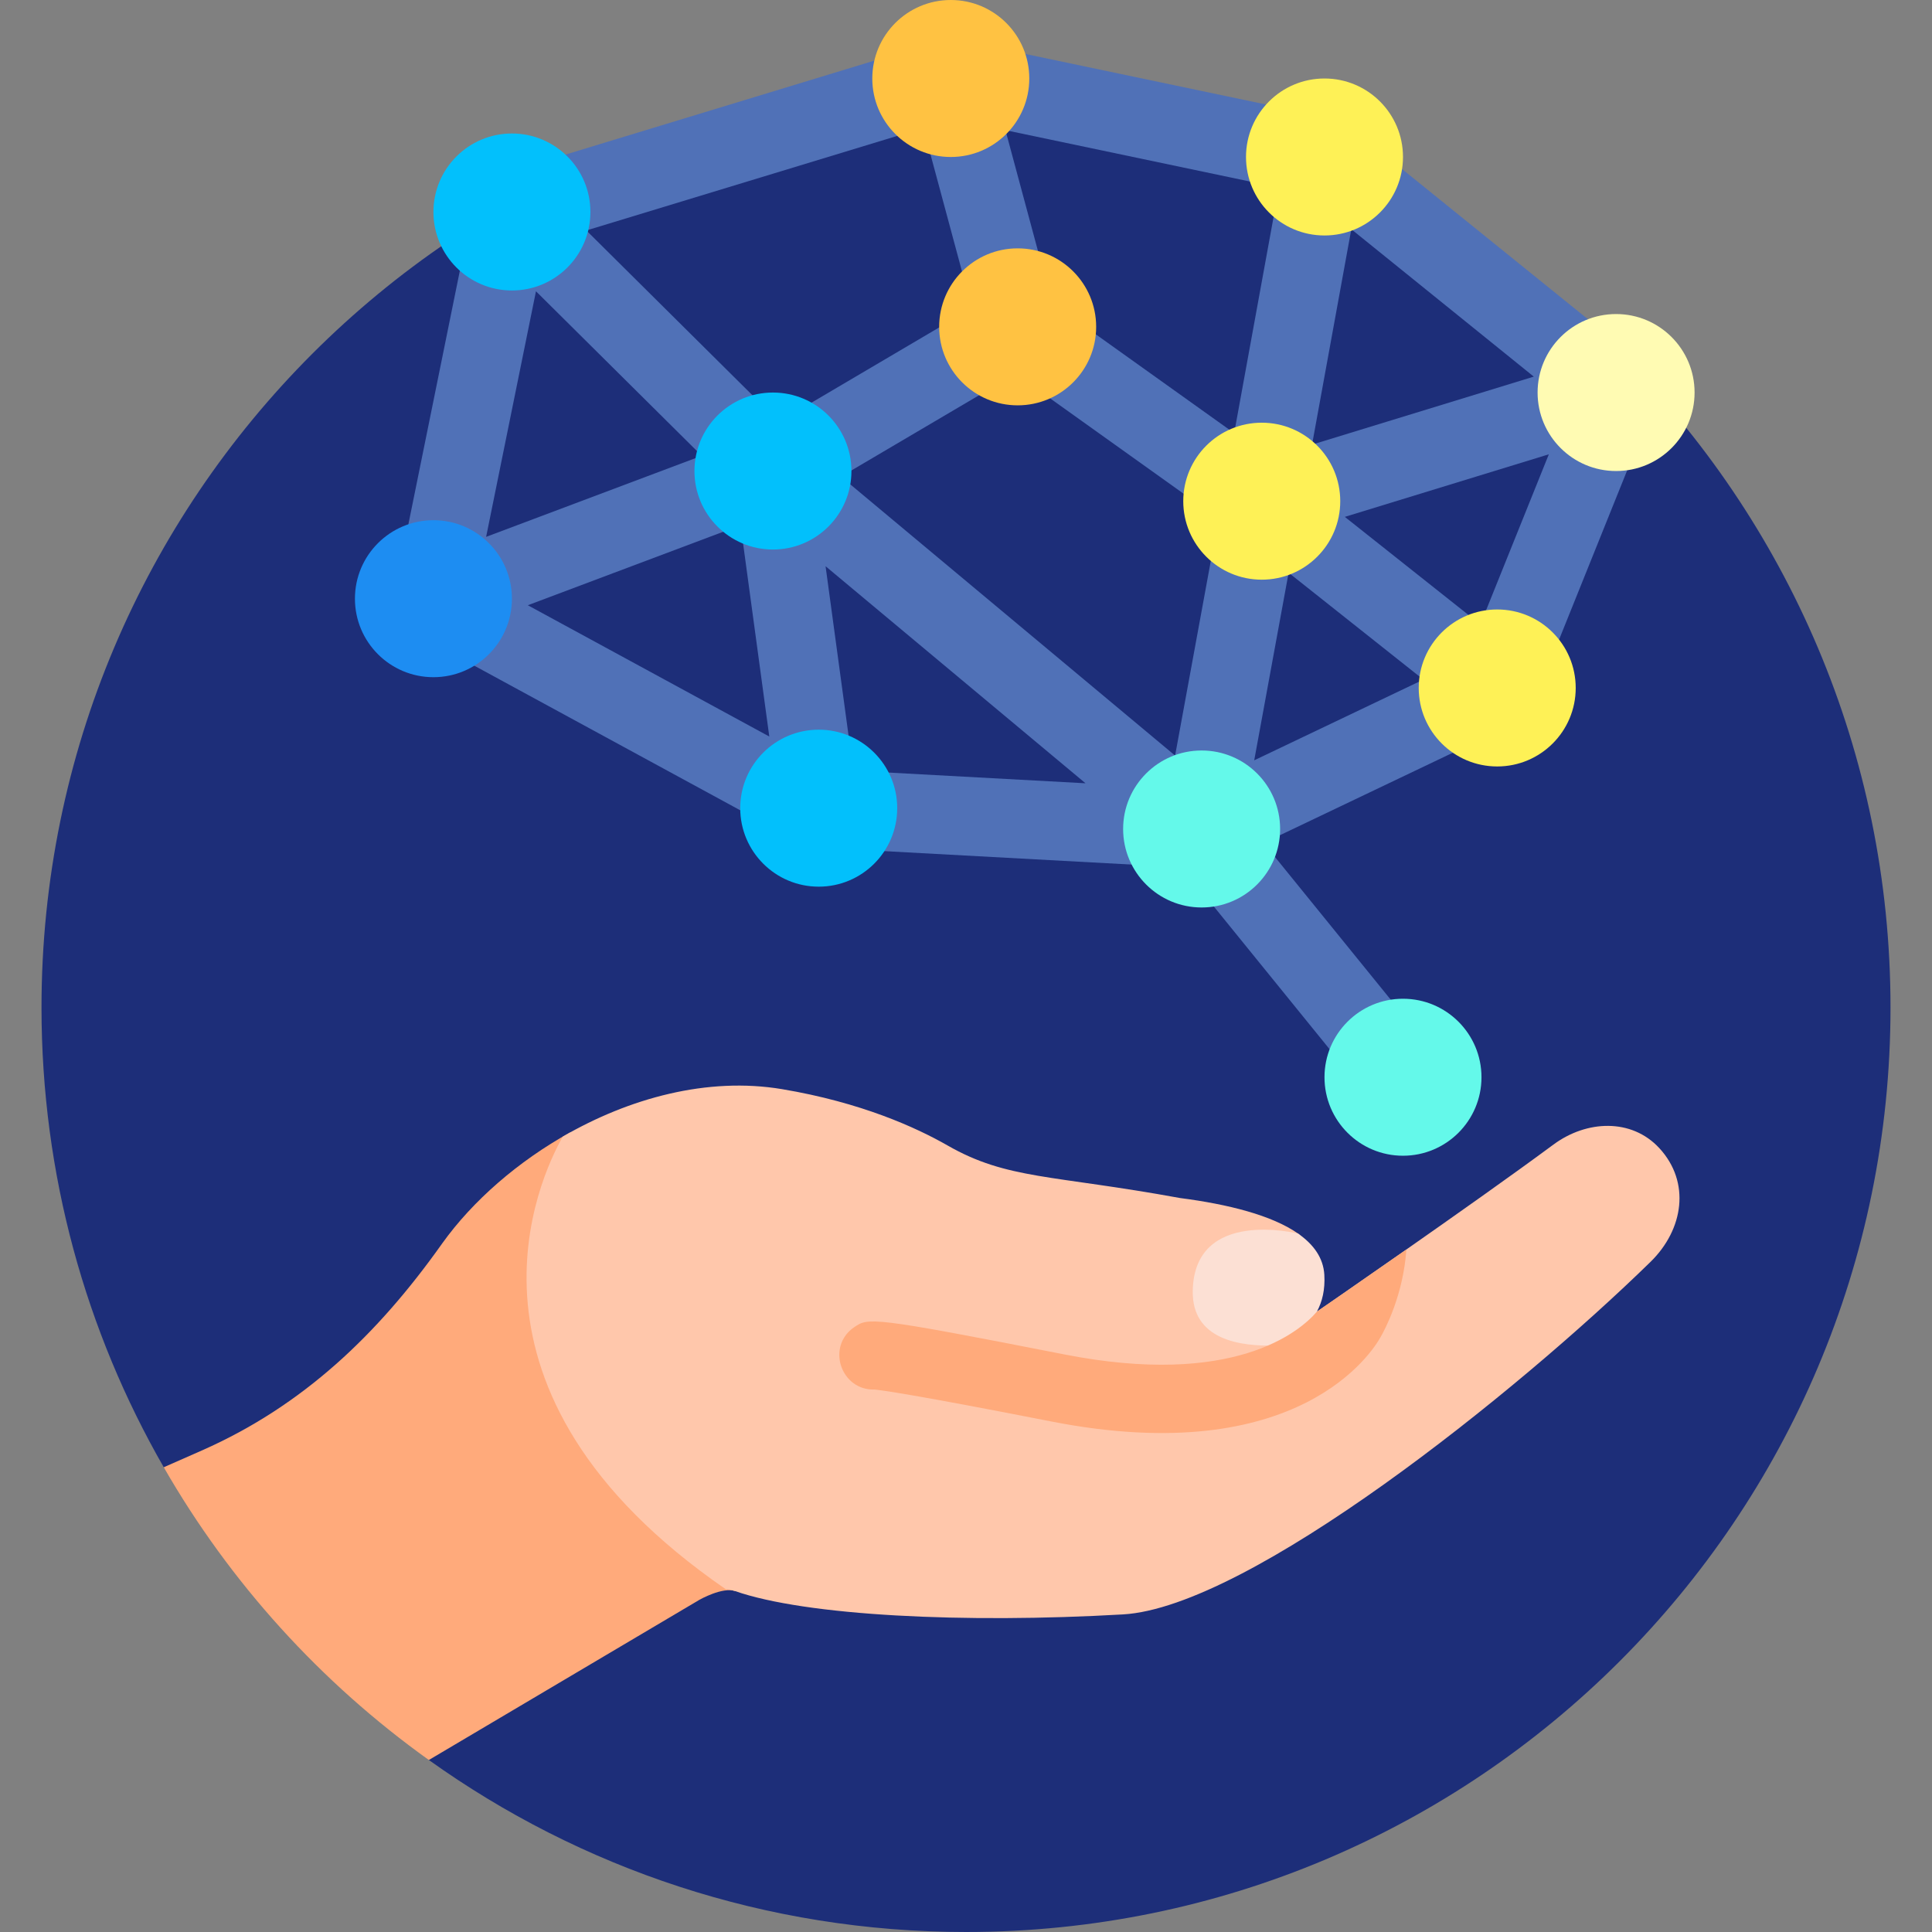 <svg id="Capa_1" enable-background="new 0 0 512 512" height="512" viewBox="0 0 512 512" width="512" xmlns="http://www.w3.org/2000/svg"><rect x="0" y="0" width="512" height="512" fill="#808080" stroke="none"/><g><path d="m256 21.996c-135.311 0-245.002 109.691-245.002 245.002 0 44.354 11.787 85.954 32.398 121.841l70.254 77.58c40.123 28.691 89.263 45.581 142.35 45.581 135.311 0 245.002-109.691 245.002-245.002s-109.691-245.002-245.002-245.002z" fill="#1d2e79"/><path d="m161.525 369.447-10.416-69.356c-13.881 7.685-25.863 18.191-33.873 29.365-.053.074-.107.149-.161.226-16.958 23.889-36.675 42.797-63.463 54.657l-10.216 4.5c17.598 30.641 41.632 57.113 70.254 77.58l71.746-42.479s6.087-3.442 9.392-2.289z" fill="#ffaa7b"/><path d="m440.831 100.763-85.228-68.847-104.108-21.866-124.811 37.963-23.571 116.127 110.942 60.316 99.203 5.391 50.451 62.199 16.193-13.135-45.028-55.511 70.057-33.422zm-84.44 36.212 54.066-16.579-18.138 45.078zm-29.322-22.186-48.282-34.485-12.334-45.808 72.476 15.224zm-69.508-33.124-51.087 30.1-51.079-50.692 89.307-27.164zm-71.594 39.121-57.14 21.487 13.21-65.084zm10.3 18.403 7.603 55.997-63.996-34.792zm22.517 10.865 68.886 57.522-61.53-3.345zm92.628 50.183-88.542-73.933 46.276-27.265 53.784 38.415zm46.7-139.491 48.36 39.064-58.764 18.019zm-25.733 140.743 9.121-49.714 35.71 28.327z" fill="#5071b7"/><g><circle cx="114.863" cy="158.661" fill="#1d8df2" r="20.802"/></g><g><circle cx="135.664" cy="56.178" fill="#02c0fc" r="20.802"/></g><g><circle cx="269.692" cy="86.618" fill="#ffc242" r="20.802"/></g><g><circle cx="204.838" cy="124.828" fill="#02c0fc" r="20.802"/></g><g><circle cx="334.378" cy="132.82" fill="#fef156" r="20.802"/></g><g><circle cx="428.28" cy="104.026" fill="#fffbb3" r="20.802"/></g><g><circle cx="396.778" cy="182.318" fill="#fef156" r="20.802"/></g><g><circle cx="318.442" cy="219.689" fill="#64f9ea" r="20.802"/></g><g><circle cx="216.969" cy="214.173" fill="#02c0fc" r="20.802"/></g><g><circle cx="371.806" cy="285.479" fill="#64f9ea" r="20.802"/></g><g><circle cx="351.005" cy="41.603" fill="#fef156" r="20.802"/></g><g><circle cx="251.969" cy="20.802" fill="#ffc242" r="20.802"/></g><path d="m439.74 304.271c-7.374-7.989-19.303-7.424-28.044-.959-21.792 16.118-62.705 44.287-62.705 44.287l-.004.001c1.448-2.662-10.121-8.993-10.121-8.993s9.29-8.804 5.153-11.691c-6.998-4.882-18.553-7.773-31.315-9.429-33.953-6.21-45.753-4.861-61.569-13.915-8.319-4.763-22.913-11.42-43.886-14.936-19.773-3.315-40.574 2.399-58.1 12.571-6.091 10.704-33.089 67.412 43.206 119.97.818.044 1.638.196 2.436.475 18.809 6.56 60.719 8.602 102.802 6.185 33.41-1.92 104.391-58.824 139.793-93.411 8.805-8.601 10.674-21.14 2.354-30.155z" fill="#ffc7ab"/><path d="m348.228 356.594.763-8.994-.004.001c1.448-2.662 2.201-5.881 1.974-9.78-.26-4.435-2.807-8.015-6.943-10.902 0 0-27.539-6.97-27.927 15.183-.223 12.763 12.168 14.908 22.714 14.433 5.87-2.866 9.423.059 9.423.059z" fill="#fce0d4"/><path d="m365.871 354.335c1.226-2.131 6.001-11.154 6.833-23.207-13.202 9.235-23.712 16.472-23.712 16.472l-.004.001c-4.622 5.418-22.192 20.119-66.97 11.329-51.399-10.091-51.879-9.764-55.616-7.23-7.551 5.123-3.559 16.847 5.389 16.542 1.638.161 10.007 1.24 46.741 8.451 65.859 12.929 85.384-18.81 87.339-22.358z" fill="#ffaa7b"/></g></svg>